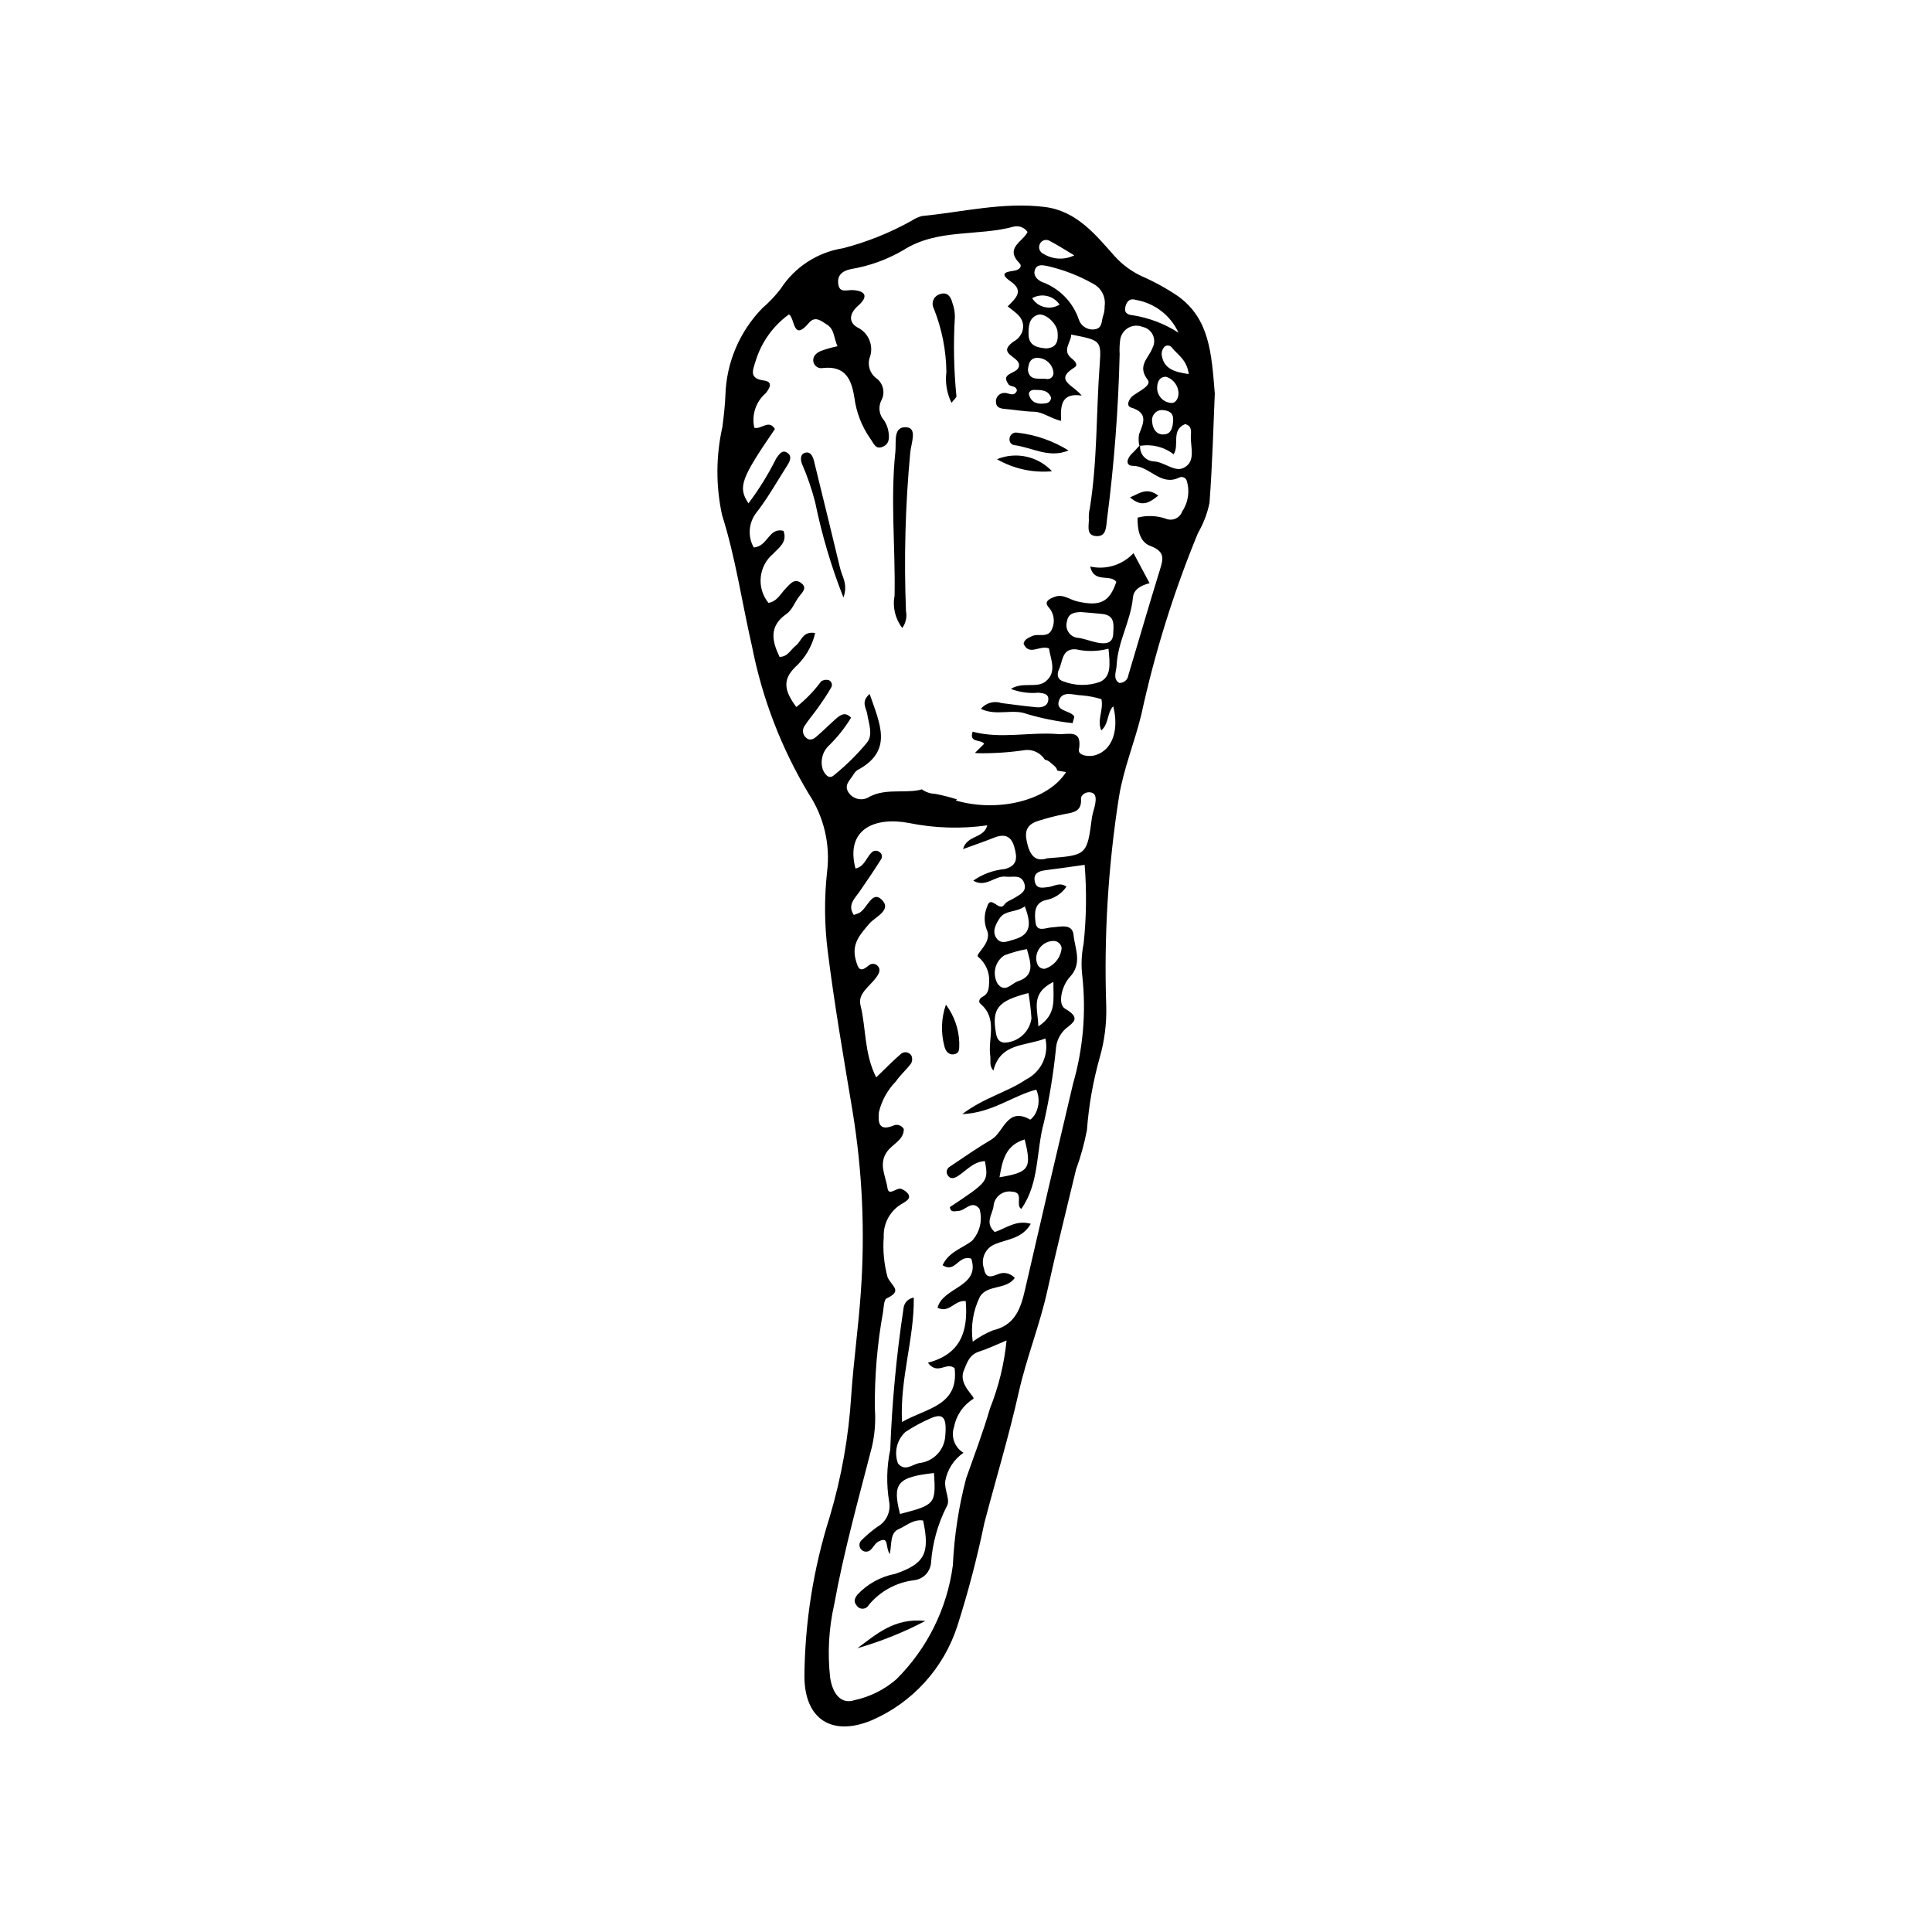 <?xml version="1.0" encoding="UTF-8"?>
<!-- The Best Svg Icon site in the world: iconSvg.co, Visit us! https://iconsvg.co -->
<svg fill="#000000" width="800px" height="800px" version="1.1" viewBox="144 144 512 512" xmlns="http://www.w3.org/2000/svg">
 <g>
  <path d="m456.32 222.58c-3.016-2.051-6.207-3.824-9.543-5.293-2.773-1.254-5.262-3.062-7.309-5.316-5.086-5.699-10.09-12.094-18.691-13.137-11.004-1.336-21.684 1.363-32.492 2.422l-0.004 0.004c-0.988 0.273-1.93 0.707-2.777 1.285-5.684 3.16-11.746 5.59-18.039 7.231-6.809 1.059-12.84 4.973-16.582 10.762-1.43 1.863-3.047 3.574-4.828 5.106-6.055 6.191-9.559 14.434-9.812 23.09-0.121 2.856-0.438 5.629-0.805 8.43-1.719 7.66-1.754 15.602-0.098 23.273 3.621 11.449 5.285 23.27 7.953 34.875 2.703 13.789 7.785 27.004 15.023 39.047 4.043 6.106 5.769 13.457 4.863 20.723-0.762 6.981-0.703 14.023 0.176 20.988 1.773 14.18 4.219 28.277 6.578 42.379h-0.004c2.613 15.902 3.348 32.059 2.188 48.133-0.621 9.09-1.91 18.133-2.531 27.223-0.668 10.895-2.582 21.68-5.695 32.145-4.32 13.656-6.578 27.883-6.711 42.207 0 11.426 7.207 16.07 17.668 11.809v-0.004c10.914-4.668 19.266-13.844 22.891-25.148 2.84-8.91 5.211-17.965 7.106-27.121 3.027-11.578 6.512-23.047 9.133-34.715 2.055-9.16 5.586-17.859 7.598-27.016 2.348-10.691 5.027-21.309 7.57-31.957h-0.004c1.238-3.414 2.211-6.922 2.906-10.492 0.48-6.492 1.613-12.922 3.375-19.191 1.301-4.508 1.887-9.188 1.738-13.879-0.617-18.457 0.512-36.93 3.367-55.176 1.207-7.508 4.129-14.484 5.918-21.816v0.004c3.57-16.48 8.602-32.609 15.031-48.195 1.445-2.481 2.477-5.184 3.055-8 0.773-10.301 1.039-20.641 1.402-28.957-0.867-10.863-1.449-19.715-9.613-25.719zm2.703 20.555c-3.973-0.574-6.68-1.461-7.18-5.191v-0.004c-0.031-0.746 0.23-1.477 0.734-2.031 0.289-0.254 0.668-0.375 1.051-0.332 0.379 0.043 0.727 0.242 0.949 0.555 1.531 1.93 3.992 3.227 4.445 7zm-5.019 7.606 0.004-0.004c-2.113-0.336-3.578-2.281-3.324-4.402 0.098-1.164 0.59-2.488 2.301-2.492l-0.004-0.004c2.004 0.598 3.363 2.453 3.336 4.543-0.078 1.309-0.801 2.703-2.309 2.356zm0.887 4.621c-0.074 1.625-0.371 3.426-2.086 3.723-2.16 0.375-3.332-1.305-3.469-3.262v-0.004c-0.137-0.754 0.051-1.531 0.523-2.133 0.469-0.605 1.176-0.98 1.938-1.031 1.863 0.102 3.195 0.59 3.098 2.703zm-12.598-30.289c0.438-1.406 1.258-2.106 2.871-1.562l0.004-0.004c4.91 0.887 9.074 4.121 11.145 8.664-3.676-2.375-7.805-3.949-12.125-4.629-1.559-0.113-2.41-0.812-1.891-2.473zm-22.746-16.387 0.004-0.004c0.215-0.488 0.629-0.863 1.137-1.02 0.512-0.16 1.062-0.09 1.516 0.191 2.219 1.168 4.332 2.535 6.488 3.82-2.598 1.273-5.672 1.129-8.141-0.391-0.484-0.203-0.863-0.598-1.055-1.086-0.188-0.492-0.168-1.039 0.055-1.516zm-1.32 6.926c0.488-1.668 2.07-1.367 3.238-1.137 4.297 0.973 8.426 2.566 12.262 4.734 2.152 1.133 3.359 3.496 3.016 5.902 0.008 0.773-0.094 1.547-0.305 2.293-0.586 1.328-0.148 3.387-2.062 3.816-1.891 0.43-3.801-0.625-4.441-2.453-1.566-4.695-5.207-8.41-9.871-10.07-1.117-0.559-2.281-1.574-1.836-3.086zm6.57 9.113c-1.188 0.738-2.621 0.973-3.984 0.652-1.363-0.32-2.543-1.168-3.277-2.359 2.496-1.414 5.66-0.672 7.262 1.707zm-5.762 2.707c1.867-0.617 5.019 2.219 5.227 4.523 0.199 2.199-0.031 4.203-3.039 4.379-2.328-0.211-4.633-0.66-4.648-3.797-0.012-2.059 0.07-4.316 2.461-5.106zm-0.719 11.441c1.148-0.152 2.309 0.16 3.219 0.871 0.914 0.711 1.504 1.762 1.637 2.91 0.074 0.52-0.113 1.043-0.508 1.395-0.391 0.352-0.93 0.484-1.441 0.355-1.863-0.227-4.441 0.668-4.824-2.406 0.176-1.41 0.402-2.75 1.918-3.125zm4.227 10.496c-0.012 0.816-0.656 1.484-1.473 1.52-1.957 0.32-3.695-0.074-4.352-2.203-0.262-0.844 0.531-1.383 1.348-1.367 1.793 0.035 3.699-0.039 4.477 2.051zm-16.191 267.89c-1.816 6.258-4.144 12.367-6.316 18.52v-0.004c-1.977 7.539-3.156 15.262-3.519 23.047-1.516 11.457-6.793 22.094-15.004 30.23-3.168 2.734-6.969 4.629-11.062 5.508-3.258 1.094-5.715-1.199-6.453-5.969-0.73-6.496-0.363-13.066 1.086-19.441 2.555-14.094 6.422-27.855 9.98-41.695 0.762-3.305 1.027-6.703 0.785-10.086-0.098-8.602 0.625-17.191 2.164-25.652 0.191-1.27 0.223-3.285 0.949-3.629 4.219-1.988 1.582-3.008 0.277-5.539v0.004c-0.965-3.504-1.316-7.144-1.039-10.77-0.148-3.731 1.859-7.219 5.164-8.961 0.746-0.555 2.066-1.07 1.344-2.383-0.453-0.594-1.059-1.051-1.75-1.328-1.254-0.656-3.434 2.109-3.766-0.277-0.438-3.148-2.527-6.438-0.016-9.758 1.488-1.965 4.387-3.047 4.34-5.867v0.004c-0.273-0.508-0.738-0.883-1.293-1.039-0.551-0.16-1.145-0.09-1.645 0.195-3.906 1.504-3.852-1.262-3.66-3.637 0.734-3.062 2.281-5.867 4.477-8.121 1.176-1.711 2.797-3.109 4.043-4.777v-0.004c0.367-0.648 0.395-1.438 0.074-2.117-0.285-0.449-0.75-0.754-1.277-0.836-0.531-0.082-1.066 0.07-1.473 0.414-2.129 1.82-4.078 3.844-6.559 6.227-3.231-6.394-2.641-13.035-4.172-19.16-0.758-3.035 2.43-4.953 4.098-7.219 0.645-0.871 1.289-1.883 0.719-2.832-0.258-0.465-0.715-0.789-1.242-0.867-0.527-0.082-1.062 0.09-1.445 0.461-2.18 1.812-2.684 0.992-3.367-1.465-1.203-4.309 1.125-6.758 3.566-9.641 1.566-1.852 6.199-3.637 3.227-6.449-2.508-2.371-3.758 2.398-5.84 3.562l-0.004-0.004c-0.477 0.223-0.973 0.414-1.48 0.562-1.758-2.644 0.234-4.312 1.535-6.195 1.926-2.785 3.824-5.594 5.641-8.453 0.242-0.316 0.336-0.719 0.262-1.113-0.078-0.391-0.316-0.73-0.656-0.934-0.633-0.484-1.527-0.418-2.078 0.156-1.414 1.414-1.91 3.754-4.254 4.238-2.742-10.426 5.094-13.801 14.191-12.059 6.828 1.387 13.84 1.59 20.738 0.613-0.922 3.57-5.383 2.5-6.426 6.297 2.977-1.086 5.613-1.98 8.195-3.016 2.711-1.086 4.547-0.551 5.383 2.438 0.758 2.699 1.02 4.996-2.606 5.883v-0.008c-2.973 0.297-5.816 1.348-8.262 3.059 3.336 2.016 5.766-1.438 8.633-1.051 1.727 0.23 3.891-0.68 4.805 1.543 0.961 2.34-1.031 3.164-2.562 4.125-0.887 0.555-2.094 0.898-2.606 1.695-1.418 2.195-3.637-2.789-4.59 0.582l-0.004 0.004c-0.828 1.945-0.867 4.137-0.109 6.109 1.645 3.328-3.09 6.383-2.32 7.152v-0.004c1.992 1.609 3.094 4.07 2.973 6.625-0.098 1.57-0.035 3.152-1.777 4.008-0.773 0.379-1.184 1.312-0.555 1.84 4.695 3.945 1.945 9.223 2.617 13.879 0.172 1.195-0.344 2.512 0.82 3.84 1.902-7.394 8.305-6.394 13.785-8.512 1.008 4.387-1.129 8.895-5.168 10.887-4.969 3.379-10.992 4.711-16.867 9.164 8.027-0.367 13.371-4.891 19.625-6.496h0.004c0.895 2.031 0.812 4.359-0.219 6.324-0.293 0.648-1.273 1.688-1.41 1.609-6.125-3.465-6.965 3.34-10.246 5.281-3.809 2.254-7.453 4.781-11.125 7.254l-0.004 0.004c-0.695 0.438-0.941 1.336-0.566 2.07 0.617 1.129 1.602 1.098 2.602 0.48 2.379-1.465 4.215-3.949 7.359-4.078 0.922 5.398 0.922 5.398-9.305 12.191 0.215 1.535 1.336 1.051 2.258 1.012 1.887-0.078 3.551-3.019 5.582-0.598l0.004-0.004c0.898 3 0.141 6.25-1.992 8.543-2.582 1.992-6.109 2.859-7.777 6.441 3.426 2.211 4.133-2.848 7.602-1.75 2.481 7.562-7.551 7.516-8.93 13.016 3.082 1.598 4.566-2.148 7.465-1.758 0.656 7.742-1.156 14.055-10.031 16.328 2.617 3.484 4.918-0.391 7.09 1.469 1.164 10.027-7.547 10.543-13.941 14.246-0.602-11.48 3.258-22.016 3.117-32.969-1.484 0.211-2.621 1.434-2.727 2.93-1.871 12.379-3.043 24.855-3.512 37.363-0.957 4.551-1.055 9.238-0.281 13.82 0.484 2.672-0.793 5.356-3.176 6.664-1.477 1.062-2.867 2.242-4.164 3.523-0.68 0.656-0.723 1.734-0.094 2.438 0.629 0.707 1.703 0.789 2.434 0.188 0.77-0.68 1.25-1.793 2.106-2.25 3.008-1.609 1.758 1.402 3.066 3.293 0.535-2.738 0.035-5.606 2.328-6.602 2.086-0.906 3.938-2.699 6.5-2.289 1.84 8.66 0.457 11.418-7.348 14.121v-0.004c-3.871 0.73-7.406 2.676-10.094 5.551-0.621 0.848-1.086 1.758-0.23 2.766l0.004 0.004c0.336 0.582 0.957 0.938 1.633 0.93 0.672-0.004 1.285-0.375 1.609-0.965 3.031-3.68 7.367-6.039 12.102-6.594 2.371-0.293 4.215-2.211 4.418-4.594 0.367-5.184 1.77-10.242 4.117-14.875 1.164-1.711-0.652-4.344-0.348-6.797 0.547-3.047 2.289-5.746 4.84-7.5-2.371-1.406-3.414-4.297-2.488-6.894 0.574-3.062 2.418-5.738 5.07-7.375 0.754-0.445-4.019-3.754-2.539-7.426 0.922-2.281 1.516-4.316 4.156-5.144 2.219-0.695 4.332-1.738 7.207-2.922-0.609 6.184-2.094 12.25-4.398 18.023zm7.375-113.2c-1.66 0.535-3.391 3.219-5.34 0.652l-0.004-0.004c-1.488-2.574-0.727-5.859 1.742-7.512 1.949-0.742 3.961-1.305 6.012-1.672 1.039 3.641 2.188 7.055-2.414 8.531zm3.625 9.836-0.004-0.004c-0.508 3.637-3.59 6.359-7.262 6.422-1.586-0.211-1.949-1.348-2.18-2.719-1.051-6.309 0.504-8.336 8.641-10.422h0.004c0.379 2.223 0.648 4.465 0.797 6.719zm-4.582-20.926c-1.777 0.5-3.648 1.457-4.84-0.57-1.027-1.746 0.043-3.621 1.004-5.07 1.445-2.18 4.285-1.438 6.648-3.133 1.742 4.586 1.691 7.5-2.816 8.77zm8.102 7.773c-1.695 0.023-2.086-1.246-2.269-2.5v-0.008c-0.055-1.266 0.406-2.5 1.277-3.418 0.871-0.922 2.078-1.449 3.344-1.461 1.07 0.012 1.969 0.801 2.125 1.863-0.234 2.578-2.004 4.758-4.481 5.516zm-1.703 15.273c-0.078-4.637-2.246-8.645 3.992-11.809-0.062 4.719 0.945 8.578-3.996 11.801zm-10.293 39.984c0.777-4.5 1.598-8.52 6.676-10.039 1.902 7.66 1.223 8.727-6.68 10.031zm-21.254 75.723c-1.871 0.383-3.793 2.34-5.637 0.117h-0.004c-1.105-2.914-0.336-6.211 1.941-8.336 2.137-1.422 4.398-2.644 6.758-3.66 3.141-1.344 4.277-0.387 3.832 4.566-0.168 3.809-3.102 6.918-6.891 7.312zm-5.106 13.5c-2.09-8.121-0.707-9.789 9-10.855 0.527 8.188 0.316 8.445-9 10.855zm48.309-142.56c1.047 9.578 0.215 19.266-2.453 28.523-4.316 18.199-8.562 36.41-12.742 54.641-1.145 5.016-2.684 9.391-8.496 10.723v0.004c-1.898 0.773-3.695 1.781-5.344 3.004-0.582-4.078 0.082-8.238 1.906-11.934 1.977-3.246 6.949-1.746 9.227-4.945h0.004c-0.82-0.922-2.027-1.41-3.258-1.309-1.73 0.129-4.285 2.519-4.91-1.188-0.918-2.594 0.375-5.445 2.93-6.461 3.164-1.355 7.18-1.395 9.484-5.398-3.953-1.148-6.723 1.316-9.566 2.172-2.668-2.406-0.645-4.598-0.324-6.738l0.004 0.004c0.059-1.195 0.625-2.312 1.555-3.066 0.93-0.758 2.141-1.082 3.324-0.895 3.375 0.148 0.797 3.527 2.488 4.582 4.856-6.902 3.894-15.336 6-22.961v0.004c1.441-6.356 2.496-12.793 3.16-19.273 0.09-2.106 1.012-4.086 2.562-5.512 2.324-1.855 4.023-2.887-0.148-5.348-2.016-1.188-0.82-6.117 1.281-8.359 3.41-3.637 1.359-7.481 1.008-11.086-0.316-3.231-3.488-2.211-5.738-2.09-1.66 0.09-4.051 1.434-4.363-1.375-0.238-2.129-0.445-4.969 2.555-5.809h-0.004c2.301-0.379 4.344-1.68 5.66-3.606-1.84-1.27-3.246-0.078-4.727 0.098-1.52 0.18-3.312 0.668-3.691-1.566-0.348-2.031 1.023-2.652 2.781-2.871 3.356-0.414 6.703-0.914 10.457-1.434v0.004c0.559 6.961 0.465 13.961-0.277 20.906-0.574 2.816-0.691 5.707-0.344 8.559zm3.441-45.766c-0.195 1.277-0.719 2.508-0.891 3.785-1.328 9.973-1.312 9.977-11.848 10.777-3.348 1.102-4.664-1.082-5.383-4.273-0.668-2.973-0.043-4.758 3.254-5.723 2.219-0.699 4.473-1.277 6.758-1.73 2.402-0.422 4.566-0.727 4.316-4.066-0.066-0.926 1.215-1.816 2.297-1.711 1.789 0.172 1.691 1.664 1.492 2.941zm10.02-89.438c4.418 0.039 7.309 5.496 12.211 3.106 0.355-0.18 0.766-0.203 1.137-0.066 0.371 0.137 0.668 0.422 0.82 0.785 0.906 2.769 0.484 5.797-1.141 8.215-0.297 0.863-0.938 1.566-1.773 1.934-0.832 0.371-1.785 0.375-2.621 0.012-2.402-0.816-4.992-0.91-7.449-0.27-0.047 3.043 0.438 6.426 3.449 7.539 4.059 1.5 3.281 3.656 2.379 6.582-2.84 9.195-5.523 18.438-8.277 27.66-0.148 1.211-1.215 2.098-2.434 2.023-1.773-1.098-0.742-3.051-0.672-4.617 0.273-6.258 3.742-11.77 4.32-17.992 0.211-2.262 2.254-3.266 4.414-3.82-1.496-2.797-2.699-5.047-4.258-7.961v-0.004c-2.926 3.141-7.297 4.496-11.484 3.551 1.008 4.527 5.266 1.895 6.934 4.043-1.785 5.332-4.258 6.648-10.434 5.18-1.977-0.469-3.699-2.035-5.949-1.18-1.262 0.48-2.848 1.188-1.664 2.633 1.465 1.531 1.879 3.785 1.059 5.738-1.016 2.785-3.688 1.156-5.418 2.055-0.91 0.473-1.949 0.75-2.18 2 1.516 3.316 4.168 0.297 6.731 1.215 0.398 2.883 2.25 6.316-0.945 8.812-2.316 1.812-6.039-0.016-9.156 1.934 2.324 0.895 4.828 1.238 7.309 1.004 1.305 0.164 2.848 0.246 2.598 2.039-0.215 1.559-1.723 1.938-3.043 1.824-3.113-0.27-6.207-0.746-9.316-1.109h0.004c-1.973-0.672-4.156-0.07-5.504 1.52 4.164 2.004 8.371-0.105 12.215 1.371 3.953 1.172 8.008 1.98 12.105 2.426 0.223-1.023 0.547-1.629 0.375-1.863-1.16-1.566-4.832-1.254-4.043-3.957 0.883-3.031 4.016-1.531 6.172-1.539 1.738 0.156 3.461 0.492 5.129 1.004 0.617 2.938-1.234 5.449-0.043 8.273 2.066-1.73 1.48-4.672 3.18-6.394 1.594 6.438-0.301 11.531-4.598 12.918-2.047 0.66-4.742 0.027-4.508-1.359 0.965-5.688-2.832-3.965-5.559-4.188-7.508-0.609-15.082 1.363-22.59-0.629-1.07 3.066 2.262 1.965 3.039 3.211-0.816 0.801-1.625 1.609-2.441 2.406 0.254 0.02 0.5 0.078 0.758 0.086v0.004c4.266 0.062 8.531-0.227 12.754-0.863 2.019-0.129 3.945 0.859 5.019 2.574 0.48 0.082 0.93 0.289 1.305 0.605l1.23 1.055h-0.004c0.383 0.32 0.652 0.754 0.773 1.234 0.773 0.125 1.539 0.234 2.324 0.383-4.785 7.547-18 10.785-29.211 7.543 0.09-0.117 0.188-0.23 0.293-0.336-0.062-0.012-0.125-0.012-0.184-0.023h-0.004c-1.84-0.586-3.719-1.059-5.621-1.41-1.262-0.039-2.481-0.457-3.504-1.199-0.289 0.07-0.566 0.172-0.863 0.227-4.481 0.824-9.227-0.566-13.586 2.055-1.762 0.801-3.844 0.215-4.934-1.387-1.41-2.027 0.414-3.352 1.285-4.844h0.004c0.242-0.469 0.602-0.863 1.043-1.152 9.617-5.141 5.883-12.32 3.219-20.176-2.406 2.066-0.887 3.731-0.66 5.215 0.391 2.578 1.633 5.527-0.004 7.633v0.004c-2.656 3.215-5.633 6.148-8.883 8.758-1.273 1.082-2.356-0.328-2.867-1.582-0.746-2.293-0.078-4.805 1.703-6.43 2.223-2.184 4.168-4.637 5.789-7.301-1.566-1.688-2.852-0.734-4.051 0.324-1.762 1.555-3.422 3.223-5.203 4.754-0.797 0.684-1.812 1.102-2.746 0.152v0.004c-0.801-0.738-0.98-1.938-0.434-2.879 1.105-1.762 2.504-3.336 3.707-5.039 1.199-1.699 2.375-3.43 3.406-5.231h0.004c0.227-0.332 0.297-0.746 0.191-1.133-0.105-0.387-0.375-0.707-0.738-0.879-0.703-0.223-1.469-0.109-2.078 0.309-1.875 2.555-4.094 4.84-6.586 6.797-2.727-3.781-4.051-6.852-0.336-10.523v-0.004c2.672-2.406 4.539-5.582 5.348-9.086-3.34-0.598-3.625 2.184-5.102 3.312-1.402 1.07-2.176 3.023-4.332 3.004-2.047-4.242-2.856-8.145 1.871-11.41 1.406-0.973 2.109-2.938 3.176-4.422 0.867-1.207 2.543-2.434 0.551-3.828-1.703-1.191-2.777 0.316-3.891 1.445-1.422 1.445-2.34 3.535-4.66 3.906l0.004-0.004c-3.219-3.957-2.648-9.77 1.277-13.027 1.453-1.578 3.809-3.051 2.719-6.047-3.926-1.039-4.16 4.195-7.894 4.387l-0.004 0.004c-1.625-2.906-1.371-6.504 0.652-9.148 3.035-3.887 5.469-8.246 8.133-12.414 0.707-1.109 1.516-2.508 0.188-3.473-1.422-1.035-2.231 0.375-2.996 1.41-2.082 4.195-4.547 8.191-7.371 11.934-2.828-4.309-2.059-6.445 7.016-19.703-1.648-2.641-3.637 0.203-5.457-0.32v0.004c-0.773-3.371 0.383-6.887 2.996-9.145 0.879-1.09 2.231-3.043-0.457-3.387-3.969-0.5-2.973-2.715-2.242-5.008 1.496-5.035 4.621-9.434 8.879-12.512 1.633 1.02 0.984 7.356 5.285 2.254 1.688-2 3.336-0.457 4.824 0.477 1.996 1.25 1.773 3.66 2.758 5.699l0.004 0.004c-1.527 0.316-3.027 0.746-4.492 1.285-1.172 0.523-2.269 1.473-1.859 3.043 0.328 1.039 1.387 1.668 2.457 1.453 5.961-0.664 7.586 2.93 8.367 7.883v0.004c0.516 3.898 1.961 7.613 4.219 10.832 0.906 1.238 1.387 3.051 3.43 2.082 1.754-0.828 1.605-2.562 1.348-4.098h0.004c-0.191-1.016-0.586-1.988-1.152-2.856-1.258-1.383-1.57-3.383-0.805-5.086 1.262-2.133 0.613-4.883-1.473-6.223-1.445-1.23-2.07-3.176-1.617-5.023 1.328-3.184-0.09-6.852-3.219-8.312-2.137-1.246-2.309-3.473 0.25-5.723 2.699-2.375 2.078-3.867-1.27-4.129-1.758-0.137-3.82 1-4.031-1.949-0.168-2.344 1.578-3.25 3.394-3.621v-0.004c4.894-0.812 9.598-2.516 13.883-5.023 9.121-5.809 19.801-3.574 29.488-6.285v0.004c1.336-0.223 2.676 0.359 3.434 1.48-1.238 2.598-6.113 4.188-2.148 8.262 0.863 0.887-0.094 1.797-1.352 1.984-2.133 0.316-4.176 0.617-0.949 2.863 3.731 2.598 1.094 4.602-0.809 6.609 2.152 1.723 4.871 3.148 3.875 6.656v0.004c-0.273 0.707-0.695 1.352-1.234 1.887-0.398 0.34-0.824 0.637-1.281 0.895-4.195 3.172 1.605 3.766 1.648 6.074 0.047 2.566-5.277 1.789-2.769 5.156 0.527 0.707 2.113 0.246 2.191 1.695-0.832 1.758-2.184 0.469-3.309 0.562v-0.004c-0.66-0.008-1.293 0.281-1.723 0.785-0.426 0.508-0.609 1.176-0.492 1.832 0.094 1.215 1.129 1.516 2.254 1.613 2.598 0.223 5.184 0.695 7.781 0.75 2.406 0.047 4.246 1.727 7.211 2.43-0.184-3.91-0.062-7.547 5.445-6.703-2.141-2.82-7.434-4.027-1.918-7.457 1.07-0.664 0.199-1.648-0.711-2.371-2.699-2.144-0.172-4.188-0.137-6.348 7.785 1.516 8.02 1.531 7.543 7.965-0.945 12.738-0.586 25.566-2.637 38.227l-0.004-0.008c-0.18 0.758-0.258 1.539-0.242 2.32 0.184 1.867-0.996 4.797 2.059 4.91 2.613 0.098 2.508-2.348 2.777-4.578h0.004c1.875-14.465 2.988-29.016 3.332-43.598-0.074-1.301-0.023-2.609 0.148-3.902 0.203-1.316 0.996-2.473 2.156-3.129s2.559-0.742 3.789-0.234c1.188 0.246 2.188 1.035 2.703 2.129 0.512 1.098 0.48 2.371-0.094 3.441-0.988 2.719-4.176 4.676-1.262 8.461 1.125 1.461-2.227 2.953-3.871 4.172-1.051 0.777-2.004 2.715-0.555 3.16 4.691 1.438 3.277 4.113 2.129 7.098-0.168 1.008-0.145 2.039 0.074 3.039l0.199-0.219c0 0.086 0.012 0.164 0.012 0.246 3.141-0.539 6.363 0.273 8.875 2.234 1.621-2.422-0.77-6.449 3.055-8.008 1.895 0.508 1.555 2.047 1.512 3.164-0.121 2.969 1.441 6.836-1.969 8.465-2.418 1.152-5.051-1.648-7.938-1.75h-0.004c-1.012-0.074-1.957-0.547-2.621-1.316-0.66-0.773-0.988-1.777-0.91-2.789l-0.211 0.008-0.004-0.031c-0.629 0.68-1.242 1.398-1.93 2.039-1.379 1.297-1.879 3.262 0.289 3.281zm-9.148 46.902c-1.758-0.305-3.449-1-5.211-1.305-1.047-0.016-2.031-0.52-2.652-1.363-0.625-0.84-0.824-1.926-0.535-2.934 0.355-2.371 2.203-2.496 3.734-2.555 2.117 0.188 3.91 0.309 5.695 0.508 3.426 0.383 2.938 3.012 2.848 5.254-0.098 2.547-1.984 2.723-3.879 2.394zm0.383 10.344c-3.184 1.137-6.668 1.078-9.809-0.168-1.422-0.41-1.73-1.773-1.074-3.144 1.027-2.156 0.75-5.551 4.449-5.324 2.863 0.648 5.84 0.594 8.676-0.156 0.398 4.168 0.766 7.371-2.242 8.793z"/>
  <path d="m445.93 262.14 0.004 0.031 0.211-0.008c0-0.082-0.016-0.16-0.012-0.246z"/>
  <path d="m384.42 257.26c-3.863-0.484-2.859 3.875-3.137 6.461-1.348 12.691 0.031 25.414-0.211 38.121-0.582 3.019 0.16 6.144 2.039 8.578 0.934-1.289 1.293-2.91 0.984-4.473-0.555-13.992-0.18-28.004 1.125-41.945 0.227-2.488 1.871-6.41-0.801-6.742z"/>
  <path d="m359.68 266.02c-0.312-1.254-1.07-2.617-2.629-1.918-0.941 0.422-0.938 1.742-0.531 2.797 1.434 3.297 2.606 6.703 3.504 10.184 1.762 8.625 4.269 17.082 7.492 25.273 1.262-3.484-0.332-5.512-0.867-7.731-2.297-9.539-4.621-19.074-6.969-28.605z"/>
  <path d="m393.08 221.96c-0.773 0.223-1.406 0.785-1.719 1.527-0.309 0.742-0.27 1.586 0.113 2.293 2.129 5.344 3.258 11.035 3.332 16.785-0.363 2.797 0.105 5.641 1.348 8.176 0.727-0.938 1.312-1.344 1.309-1.746v0.004c-0.691-6.973-0.828-13.984-0.41-20.98 0.016-1.297-0.215-2.586-0.676-3.797-0.426-1.684-1.367-2.945-3.297-2.262z"/>
  <path d="m411.53 260.38c-0.066 0.797 0.512 1.504 1.309 1.59 4.738 0.633 9.168 3.559 14.328 1.41-4.102-2.555-8.723-4.164-13.523-4.711-0.52-0.117-1.059 0.012-1.473 0.344-0.41 0.336-0.648 0.84-0.641 1.367z"/>
  <path d="m408.21 265.7c4.414 2.539 9.508 3.652 14.582 3.191-3.727-3.992-9.531-5.262-14.582-3.191z"/>
  <path d="m450.95 275.34c-3.035-2.309-4.93-0.582-7.481 0.465 3.035 2.66 5.008 1.551 7.481-0.465z"/>
  <path d="m396.87 423.38c1.711-0.328 1.254-1.926 1.348-3.102-0.129-3.629-1.363-7.129-3.539-10.035-1.234 3.535-1.379 7.356-0.414 10.973 0.277 1.258 1.09 2.457 2.606 2.164z"/>
  <path d="m371.2 580.8c6.242-1.793 12.285-4.219 18.035-7.238-8.328-0.887-13.066 3.633-18.035 7.238z"/>
 </g>
</svg>